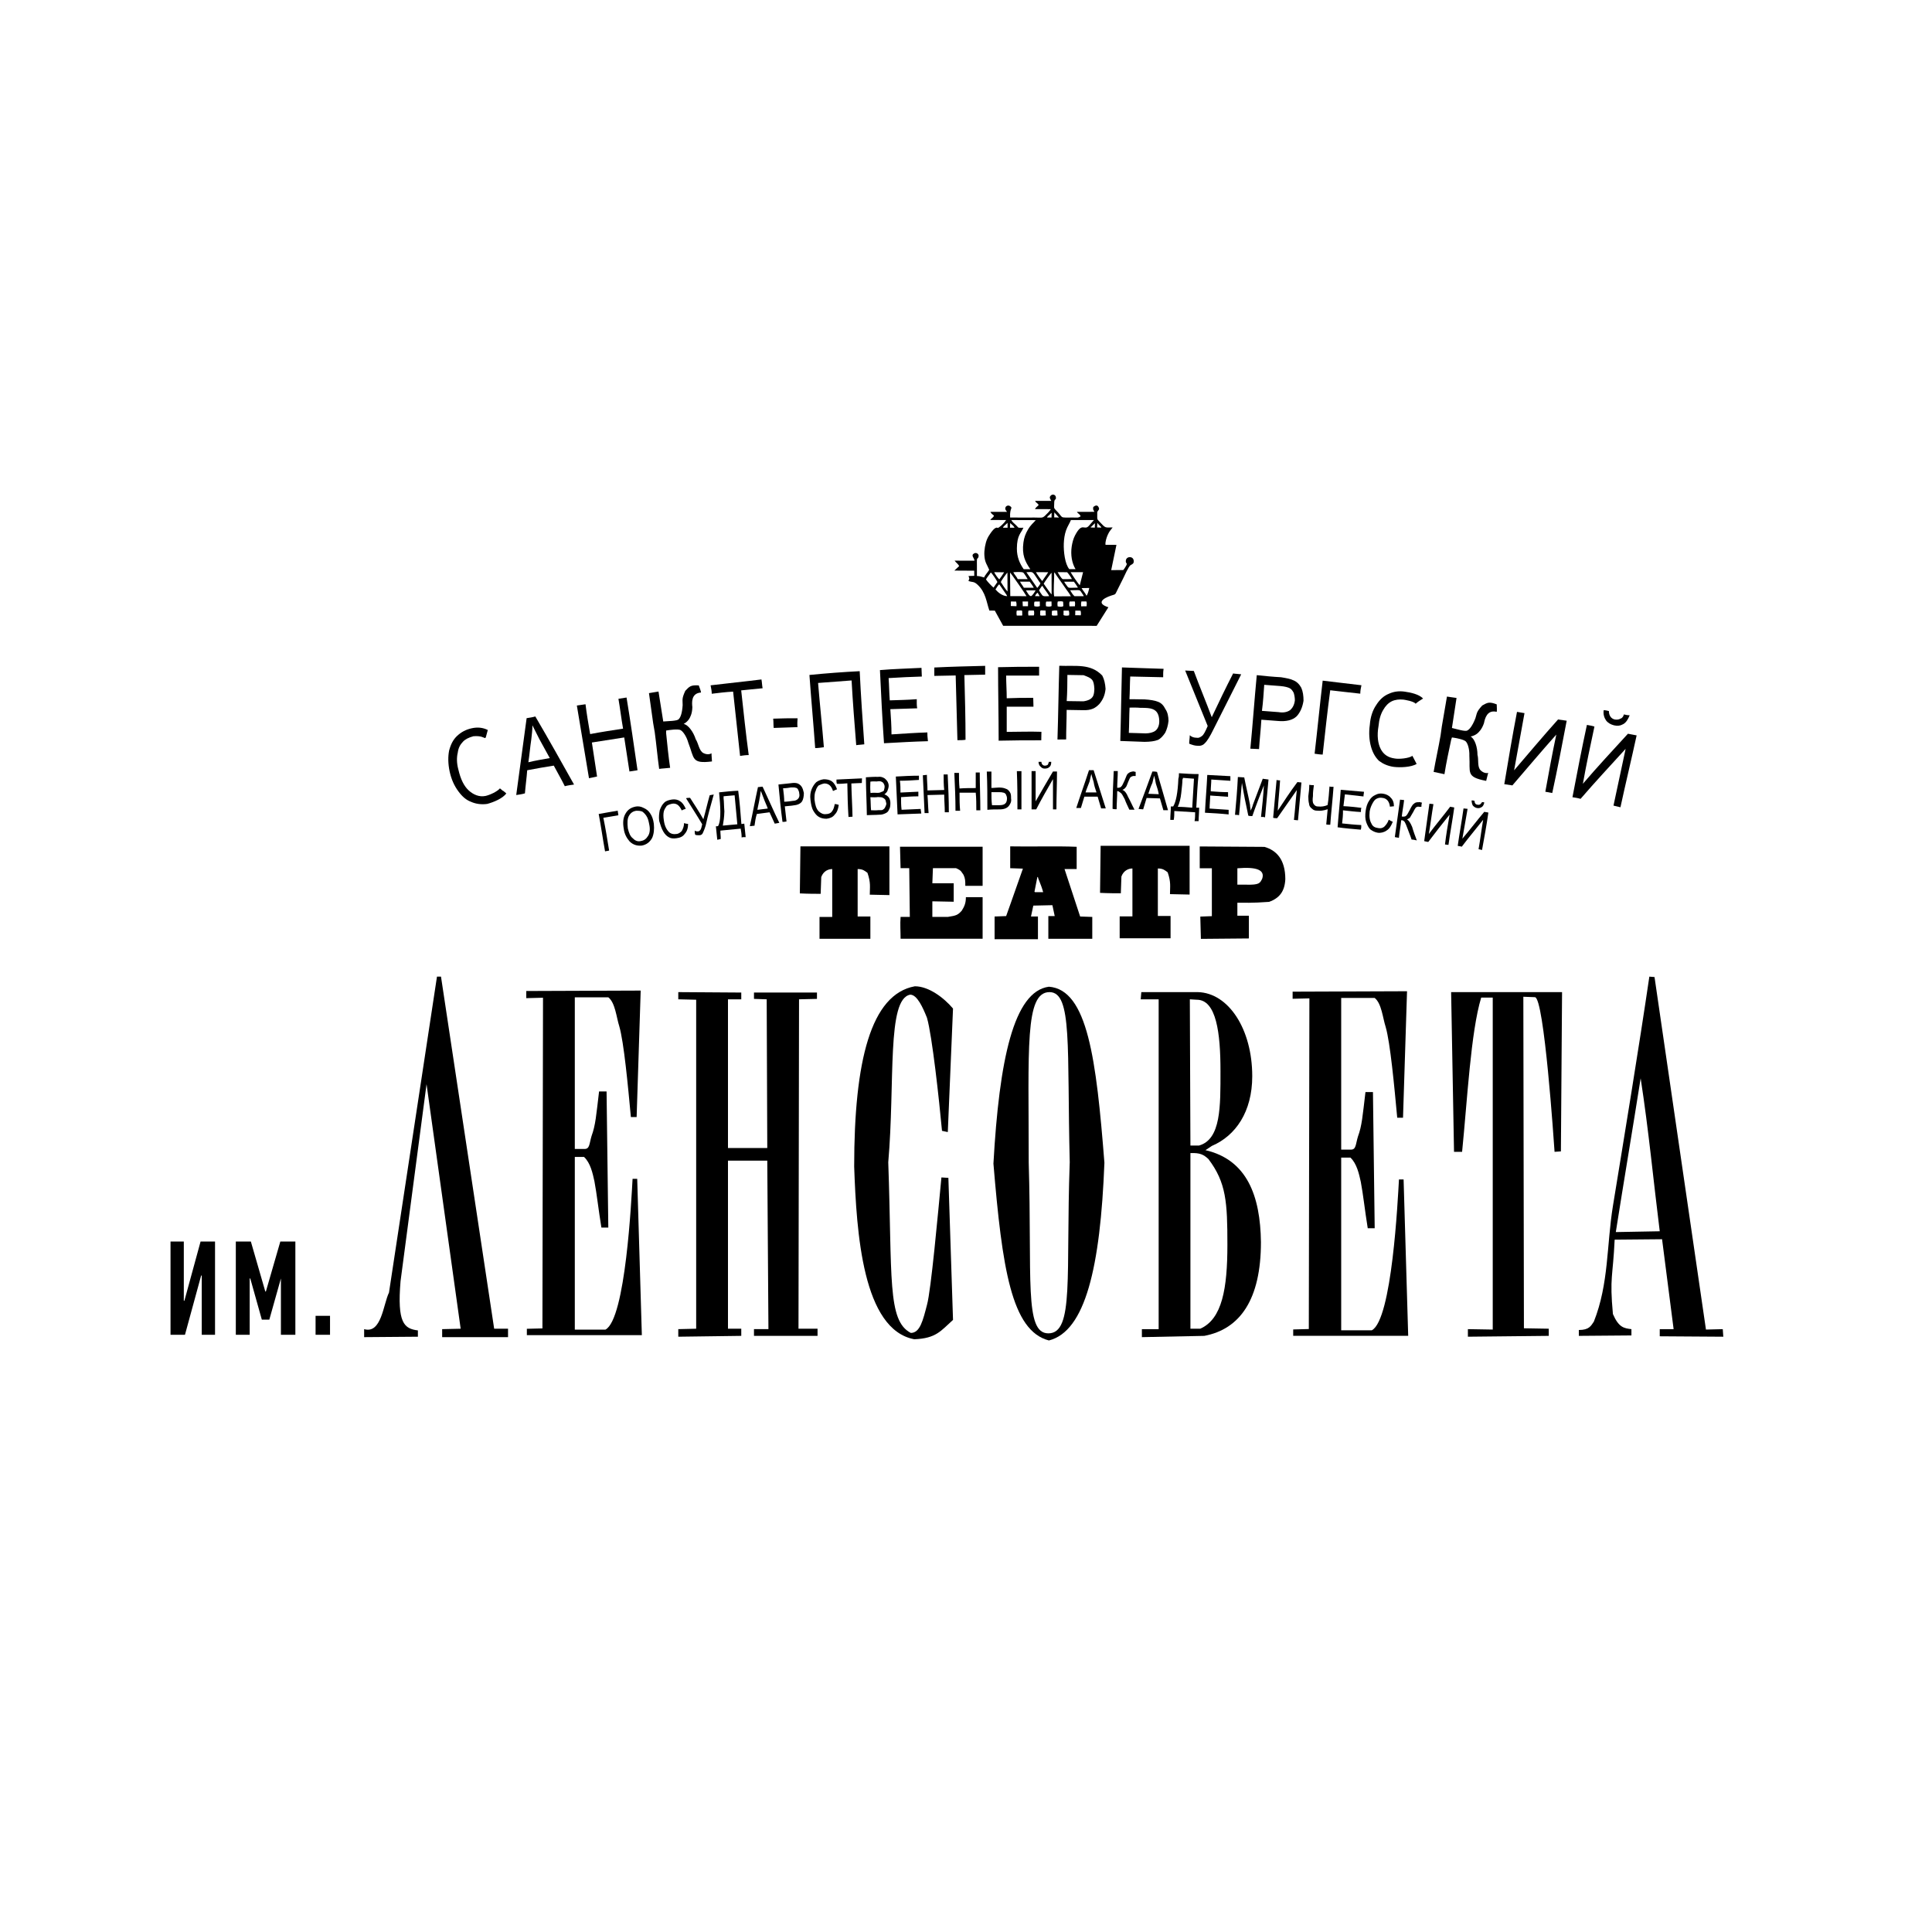 <?xml version="1.0" encoding="UTF-8"?>
<!DOCTYPE svg PUBLIC "-//W3C//DTD SVG 1.1//EN" "http://www.w3.org/Graphics/SVG/1.1/DTD/svg11.dtd">
<!-- Creator: CorelDRAW (Оценочная версия) -->
<svg xmlns="http://www.w3.org/2000/svg" xml:space="preserve" width="500px" height="500px" version="1.1" style="shape-rendering:geometricPrecision; text-rendering:geometricPrecision; image-rendering:optimizeQuality; fill-rule:evenodd; clip-rule:evenodd"
viewBox="0 0 500 500"
 xmlns:xlink="http://www.w3.org/1999/xlink"
 xmlns:xodm="http://www.corel.com/coreldraw/odm/2003">
 <defs>
  <style type="text/css">
   <![CDATA[
    .fil0 {fill:black}
   ]]>
  </style>
 </defs>
 <g id="Слой_x0020_1">
  <g id="_105553211309312">
   <g id="_105553242727552">
    <path class="fil0" d="M445.99 345.94l-0.14 -1.96 -4.35 0.11 -13.31 -91.23 -1.34 -0.11c-2.7,18.37 -6.44,41.1 -9.43,59.37 -1.64,10.12 -1.04,20.12 -4.93,29.91 -0.75,1.09 -1.2,2.17 -3.89,2.17l0 1.52 13.61 -0.11 0 -1.63c-1.94,-0.22 -3.29,-0.44 -4.79,-3.91 -0.89,-9.68 0,-9.47 0.45,-19.25l12.27 -0.11 2.99 23.27 -3.59 0 0 1.85 16.45 0.11 0 0zm-16.45 -27.29l-11.37 0.21c2.09,-13.26 4.34,-26.53 6.43,-39.8 2.1,13.6 3.29,26.43 4.94,39.59z"/>
    <path class="fil0" d="M403.96 297.98l0.3 -41.22 -28.71 0 0.75 41.33 2.09 0c1.35,-13.37 2.24,-30.99 4.94,-39.91 1.49,0 1.64,0 2.99,0l0 85.91 -6.43 -0.11 0 1.96 20.93 -0.22 0 -1.85 -6.43 -0.11 -0.15 -85.8 2.99 0.11c2.4,0 4.94,37.85 5.09,40.02l1.64 -0.11 0 0z"/>
    <path class="fil0" d="M364.44 345.7l-1.19 -40.46 -1.2 0c-0.3,5.22 -1.79,36.32 -7.03,39.04l-7.92 0 0 -44.69 2.39 0c1.64,1.52 2.24,4.24 2.69,6.31 0.6,3.15 1.05,7.4 1.79,11.96l1.8 0 -0.45 -35.23 -1.94 0c-0.75,6.19 -0.9,8.69 -1.95,11.52 -0.6,1.96 -0.45,3.37 -1.79,3.37l-2.54 0 0 -39.25 8.67 0c1.79,1.41 2.09,5.21 2.84,7.5 1.2,4.14 2.24,15.44 2.99,23.49l1.5 0 1.04 -32.73 -29.61 0.11 0 1.84 4.34 -0.1 -0.15 85.57 -4.04 0.11 0 1.64 29.76 0 0 0z"/>
    <path class="fil0" d="M326.33 321.47c-0.15,-11.96 -3.59,-21.32 -14.36,-23.81l1.64 -1.09c6.14,-2.61 10.47,-8.81 10.47,-18.05 0,-12.18 -6.13,-21.54 -14.05,-21.76l-14.66 0 -0.15 1.86 4.64 0 0 85.36 -4.34 0 0 2.07 16.15 -0.33c9.27,-1.74 14.66,-9.46 14.66,-24.25l0 0zm-16.6 -62.74c5.08,0 6.13,8.69 6.13,18.37 0,9.25 0.15,17.73 -5.54,19.36l-2.24 0 -0.15 -37.84 1.8 0.11 0 0zm7.92 63.4c0,11.31 -1.34,19.24 -7.03,21.74l-2.54 0c0,-15.11 0,-30.33 0,-45.45 2.54,-0.11 3.44,0.43 4.64,1.52 4.63,6.09 4.93,11.2 4.93,22.19z"/>
    <path class="fil0" d="M285.82 300.92c-2.1,-26.75 -4.34,-44.8 -14.36,-45.56 -9.12,1.2 -12.86,18.91 -14.36,45.78 2.25,26.96 4.64,43.27 14.36,45.77 9.42,-2.39 13.31,-18.91 14.36,-45.99zm-8.98 0c-1.04,29.14 1.2,44.15 -5.53,44.15 -6.28,0 -4.19,-14.36 -5.08,-44.15 0,-29.47 -1.05,-44.16 5.38,-44.16 5.98,0 4.49,14.36 5.24,44.16l-0.01 0z"/>
    <path class="fil0" d="M246.64 341.59l-1.2 -36.76 -1.8 -0.11c-0.89,9.35 -2.69,29.25 -3.73,32.95 -1.05,4.03 -1.8,7.29 -4.19,7.29 -6.13,-3.15 -4.79,-14.36 -5.84,-44.15 1.8,-20.77 -0.44,-42.3 5.69,-43.39 1.79,0 3.29,3.37 4.33,5.98 1.35,4.68 3.14,21.21 3.89,29.26l1.5 0.32 1.35 -31.97c-2.4,-2.83 -6.29,-5.76 -9.88,-5.76 -11.36,2.06 -15.7,19.24 -15.7,46.65 0.6,17.29 2.24,42.19 15.55,44.7 5.69,-0.22 6.88,-2.19 10.03,-5.01l0 0z"/>
    <polygon class="fil0" points="198.87,343.98 195.13,343.98 195.13,345.72 211.58,345.72 211.58,343.87 206.65,343.87 206.79,258.62 211.43,258.51 211.43,256.87 195.13,256.87 195.13,258.51 198.42,258.62 198.57,297.11 188.4,297.11 188.4,258.62 191.84,258.62 191.84,256.87 175.54,256.76 175.54,258.62 180.17,258.73 180.17,343.87 175.54,343.98 175.54,345.94 191.84,345.72 191.84,343.87 188.4,343.87 188.4,300.37 198.57,300.37 "/>
    <path class="fil0" d="M166.11 345.53l-1.2 -40.45 -1.2 0c-0.3,5.21 -1.79,36.32 -7.03,39.03l-7.92 0 0 -44.69 2.39 0c1.65,1.52 2.24,4.24 2.69,6.31 0.6,3.15 1.05,7.4 1.8,11.96l1.79 0 -0.45 -35.23 -1.94 0c-0.75,6.2 -0.9,8.69 -1.94,11.52 -0.6,1.96 -0.45,3.37 -1.8,3.37l-2.54 0 0 -39.25 8.67 0c1.8,1.41 2.1,5.22 2.84,7.5 1.2,4.14 2.25,15.44 3,23.49l1.49 0 1.05 -32.73 -29.61 0.11 0 1.85 4.33 -0.11 -0.15 85.58 -4.03 0.1 0 1.64 29.76 0 0 0z"/>
    <path class="fil0" d="M131.48 346.05l0 -2.18 -3.59 0 -13.76 -91.12 -1.04 0 -12.42 81.77c-1.49,3.04 -1.94,10.77 -6.43,9.46l0 2.07 13.91 -0.11 0 -1.63c-3.59,-0.44 -5.39,-1.96 -4.49,-12.73l6.73 -51 8.83 63.29 -4.79 0.11 0 2.07 17.05 0 0 0z"/>
   </g>
   <path class="fil0" d="M52.21 345.44l0 -15.34 -0.15 0 -4.19 15.34 -3.74 0 0 -24.14 3.44 0 0 15.34 0.15 0 4.19 -15.34 3.74 0 0 24.14 -3.44 0zm8.82 0l0 -24.14 3.89 0 3.74 12.94 0.15 0 3.74 -12.94 3.89 0 0 24.14 -3.74 0 0 -14.58 -3 10.66 -1.94 0 -2.99 -10.66 -0.15 0 0 14.58 -3.59 0zm20.64 0l0 -4.9 3.74 0 0 4.9 -3.74 0z"/>
   <g id="_105553242689152">
    <path class="fil0" d="M310.49 219.06l16.75 0.11c3,0.86 5.4,3.15 5.4,8.37 -0.16,3.15 -1.51,4.89 -4.2,5.86 -4.34,0.33 -6.73,0.22 -8.21,0.22l0 3.37 2.98 0 0 5.88 -12.42 0.11 -0.15 -5.77 2.99 -0.11 0 -12.39 -3.14 0 0 -5.65zm9.74 5.65l0 4.24 2.09 0c3.74,0.11 3.74,-0.43 4.33,-1.52 0.74,-2.18 -1.19,-3.16 -6.42,-2.72z"/>
    <path class="fil0" d="M307.87 218.89l0 12.62 -5.08 -0.11c0,-1.96 0.3,-3.05 -0.6,-5.65 -0.75,-0.55 -1.2,-0.99 -2.54,-0.99l0 12.29 3.29 0 0 5.77 -13.17 0 0 -5.66 3.3 0 0 -12.4c-0.9,0 -2.25,0.44 -2.85,2.07l-0.15 4.35c-1.19,0 -3.29,0 -5.38,-0.11l0.15 -12.18 23.03 0 0 0z"/>
    <path class="fil0" d="M261.44 219.04c5.38,0.11 12.11,-0.11 17.2,0.11l0 5.76 -3.14 0 4.04 12.28 3.14 0.11 0 5.66 -11.37 0 0 -5.88 1.65 0 -0.6 -2.82 -4.94 0.11 -0.6 2.82 1.8 0 0 5.88 -11.22 0 0 -5.88 2.99 -0.11 1.2 -3.37 3.14 -8.91 -3.29 -0.11 0 -5.65zm6.28 11.74l0.15 0.11 2.1 0c-0.6,-2.18 -1.35,-3.48 -1.35,-3.92l-0.15 0 -0.75 3.81z"/>
    <path class="fil0" d="M232.92 219.13l21.38 0 0 10.12 -4.48 0c0,-1.2 0,-1.86 -0.45,-2.83 -0.6,-0.76 -0.45,-1.09 -1.95,-1.74l-5.98 0 -0.15 3.91 5.53 0 0 4.78 -5.53 -0.11 0 4.03 4.04 0c2.09,-0.33 2.54,-0.44 3.59,-1.63 0.75,-1.2 1.05,-2.07 1.05,-3.48l4.33 0 0 10.77 -21.23 0c0,-2.07 -0.15,-3.7 0,-5.66l2.39 0 -0.15 -12.61 -2.24 0 -0.15 -5.55z"/>
    <path class="fil0" d="M230.18 219.04l0 12.61 -5.08 -0.11c0,-1.95 0.3,-3.04 -0.6,-5.65 -0.75,-0.55 -1.2,-0.98 -2.54,-0.98l0 12.28 3.29 0 0 5.77 -13.16 0 0 -5.66 3.29 0 0 -12.39c-0.9,0 -2.24,0.43 -2.84,2.06l-0.15 4.35c-1.2,0 -3.29,0 -5.39,-0.11l0.15 -12.17 23.03 0 0 0z"/>
   </g>
   <g id="_105553242767168">
    <path class="fil0" d="M383.4 208.9c-0.3,0.21 -0.75,0.32 -1.2,0.21 -0.45,-0.1 -0.75,-0.32 -1.05,-0.65 -0.15,-0.33 -0.3,-0.76 -0.3,-1.31 0.3,0 0.45,0 0.75,0.11 0,0.55 0.3,0.98 0.75,0.98 0.3,0.11 0.6,0 0.75,-0.11 0.15,-0.1 0.3,-0.32 0.45,-0.54 0.14,0 0.44,0 0.59,0.11 -0.15,0.54 -0.3,0.98 -0.74,1.2zm0.74 1.19c0.3,0.11 0.75,0.11 1.05,0.21 -0.45,3.16 -1.05,6.42 -1.64,9.68 -0.3,-0.11 -0.6,-0.11 -0.9,-0.21 0.45,-2.5 0.75,-5.11 1.19,-7.61 -1.79,2.28 -3.73,4.56 -5.53,6.96 -0.3,-0.11 -0.75,-0.11 -1.05,-0.22 0.45,-3.26 1.05,-6.41 1.5,-9.68 0.3,0 0.75,0.11 1.05,0.11 -0.45,2.61 -0.9,5.22 -1.35,7.72 1.94,-2.28 3.74,-4.67 5.68,-6.96z"/>
    <path class="fil0" d="M376.36 208.99c-0.45,3.26 -1.05,6.41 -1.5,9.67 -0.3,0 -0.6,-0.11 -0.9,-0.11 0.3,-2.6 0.75,-5.11 1.2,-7.72 -1.94,2.4 -3.74,4.68 -5.53,7.07 -0.45,-0.11 -0.75,-0.11 -1.05,-0.22 0.45,-3.26 0.9,-6.41 1.35,-9.68 0.3,0 0.74,0.11 1.04,0.11 -0.45,2.61 -0.74,5.12 -1.19,7.73 1.79,-2.4 3.74,-4.68 5.53,-7.07 0.3,0.11 0.75,0.11 1.05,0.22z"/>
    <path class="fil0" d="M367.86 208.8c-0.15,0 -0.15,0 -0.3,0 0,0 -0.15,0 -0.3,0 -0.3,-0.11 -0.45,0 -0.74,0.11 -0.15,0.11 -0.45,0.55 -0.75,1.19 -0.45,0.77 -0.75,1.31 -0.9,1.53 -0.15,0.11 -0.45,0.33 -0.75,0.44 0.45,0.21 0.9,0.87 1.35,1.95 0.3,1.09 0.75,2.29 1.2,3.48 -0.45,-0.11 -0.9,-0.22 -1.35,-0.22 -0.3,-0.97 -0.75,-1.95 -1.05,-2.83 -0.3,-0.87 -0.6,-1.51 -0.74,-1.73 -0.3,-0.33 -0.45,-0.44 -0.75,-0.44 0,0 -0.15,0 -0.15,0 -0.15,1.52 -0.45,3.05 -0.6,4.56 -0.3,-0.1 -0.75,-0.1 -1.05,-0.21 0.45,-3.27 0.9,-6.42 1.35,-9.68 0.3,0 0.75,0.11 1.05,0.11 -0.15,1.42 -0.45,2.82 -0.6,4.24 0.45,0.11 0.89,0 1.04,-0.11 0.3,-0.22 0.6,-0.76 1.05,-1.62 0.3,-0.66 0.6,-1.09 0.75,-1.31 0.3,-0.22 0.45,-0.44 0.75,-0.55 0.3,-0.11 0.74,-0.11 1.19,-0.11 0.15,0.11 0.3,0.11 0.45,0.11 -0.15,0.44 -0.15,0.77 -0.15,1.09z"/>
    <path class="fil0" d="M359.71 208.77c-0.15,-1.42 -0.9,-2.18 -1.95,-2.28 -0.6,-0.11 -1.04,0 -1.49,0.21 -0.45,0.21 -0.75,0.65 -1.05,1.19 -0.3,0.55 -0.6,1.2 -0.75,2.08 -0.15,1.4 0,2.39 0.45,3.15 0.3,0.75 0.9,1.08 1.8,1.19 0.59,0.11 1.04,0 1.49,-0.33 0.45,-0.43 0.9,-0.97 1.2,-1.84 0.3,0.22 0.6,0.33 1.04,0.54 -0.44,1.08 -0.89,1.85 -1.64,2.28 -0.6,0.44 -1.5,0.66 -2.24,0.55 -0.75,-0.11 -1.35,-0.44 -1.95,-0.87 -0.45,-0.44 -0.75,-1.09 -1.04,-1.85 -0.3,-0.87 -0.3,-1.85 -0.15,-2.93 0.15,-1.09 0.44,-1.97 0.89,-2.62 0.45,-0.75 0.9,-1.19 1.65,-1.52 0.6,-0.32 1.2,-0.43 1.94,-0.32 0.75,0.11 1.5,0.43 1.95,0.98 0.59,0.53 0.89,1.3 0.89,2.28 -0.3,0 -0.74,0.11 -1.04,0.11l0 0z"/>
    <path class="fil0" d="M352.87 206.12c-1.66,-0.18 -3.3,-0.36 -4.81,-0.54 -0.12,1.08 -0.25,2.07 -0.38,3.05 1.51,0.07 3.15,0.25 4.65,0.44 -0.14,0.33 -0.13,0.75 -0.12,1.08 -1.5,-0.07 -3,-0.26 -4.65,-0.44 0.03,1.2 -0.1,2.3 -0.22,3.39 1.65,0.17 3.3,0.35 4.95,0.42 0.01,0.44 0.02,0.76 -0.12,1.2 -1.96,-0.17 -4.05,-0.34 -6,-0.62 0.23,-3.16 0.6,-6.43 0.81,-9.7 2.11,0.17 4.05,0.34 6.01,0.51 0.01,0.44 -0.14,0.77 -0.12,1.21l0 0z"/>
    <path class="fil0" d="M344.27 213.44c-0.3,0 -0.74,0.01 -1.04,-0.08 0.12,-1.31 0.24,-2.63 0.37,-3.93 -1.04,0.35 -1.94,0.47 -2.69,0.37 -0.6,0.02 -1.05,-0.18 -1.35,-0.5 -0.46,-0.32 -0.77,-0.75 -0.78,-1.3 -0.16,-0.54 -0.18,-1.19 -0.19,-1.95 0.13,-0.98 0.26,-1.97 0.24,-2.94 0.45,0.09 0.75,0.09 1.2,0.09 -0.13,0.97 -0.26,1.85 -0.24,2.83 -0.13,0.97 -0.12,1.63 0.19,2.06 0.3,0.43 0.6,0.64 1.2,0.63 0.76,0.09 1.65,-0.04 2.4,-0.38 0.26,-1.53 0.37,-3.16 0.49,-4.8 0.3,0.1 0.75,0.1 1.05,0.09 -0.23,3.27 -0.62,6.54 -0.85,9.81z"/>
    <path class="fil0" d="M336.81 202.51c-0.29,3.26 -0.59,6.52 -0.89,9.78 -0.45,0 -0.75,-0.1 -1.05,-0.1 0.3,-2.61 0.45,-5.23 0.75,-7.73 -1.65,2.39 -3.44,4.9 -5.09,7.29 -0.3,0 -0.74,0 -1.04,-0.11 0.3,-3.26 0.6,-6.52 0.89,-9.79 0.3,0.11 0.6,0.11 0.9,0.11 -0.15,2.61 -0.45,5.22 -0.6,7.84 1.65,-2.51 3.29,-5.01 5.09,-7.4 0.3,0 0.75,0.11 1.04,0.11l0 0z"/>
    <path class="fil0" d="M327.39 211.53c-0.3,-0.11 -0.59,-0.11 -1.04,-0.11 0.3,-2.71 0.6,-5.43 0.74,-8.16 -1.04,2.62 -2.09,5.34 -2.99,7.94 -0.45,0 -0.75,0 -1.04,-0.11 -0.6,-2.82 -1.2,-5.65 -1.65,-8.47 -0.3,2.82 -0.45,5.54 -0.75,8.37 -0.3,-0.11 -0.6,-0.11 -1.04,-0.11 0.3,-3.27 0.59,-6.53 0.74,-9.79 0.6,0 1.2,0.11 1.65,0.11 0.45,2.39 1.05,4.68 1.49,7.07 0,0.54 0.15,0.98 0.15,1.53 0.15,-0.33 0.45,-0.88 0.6,-1.53 0.9,-2.28 1.65,-4.46 2.55,-6.74 0.44,0.11 1.04,0.11 1.49,0.21 -0.3,3.27 -0.6,6.53 -0.9,9.79l0 0z"/>
    <path class="fil0" d="M318.42 202.07c-1.64,-0.11 -3.29,-0.22 -4.94,-0.33 0,0.99 -0.14,1.96 -0.14,3.05 1.49,0.11 2.99,0.22 4.48,0.22 0,0.43 0,0.87 0,1.2 -1.64,-0.11 -3.14,-0.22 -4.63,-0.33 0,1.19 -0.15,2.28 -0.15,3.37 1.64,0.11 3.29,0.22 4.93,0.33 0,0.42 0,0.75 0,1.19 -2.09,-0.22 -4.04,-0.33 -6.13,-0.44 0.15,-3.26 0.45,-6.52 0.6,-9.78 2.09,0.1 4.04,0.21 5.98,0.32 0,0.44 0,0.87 0,1.2z"/>
    <path class="fil0" d="M310.34 209.03c0,1.19 -0.14,2.39 -0.14,3.48 -0.3,0 -0.75,0 -1.05,0 0.15,-0.76 0.15,-1.52 0.15,-2.29 -1.8,-0.11 -3.59,-0.22 -5.39,-0.33 0,0.77 0,1.53 -0.15,2.3 -0.29,0 -0.59,0 -0.89,0 0,-1.2 0.15,-2.39 0.15,-3.48 0.15,0 0.45,0 0.6,0 0.74,-1.2 1.19,-3.59 1.34,-7.18 0.15,-0.44 0.15,-0.98 0.15,-1.42 1.65,0.11 3.29,0.22 5.09,0.22 -0.3,2.93 -0.45,5.88 -0.6,8.7 0.3,0 0.45,0 0.74,0zm-4.18 -7.72c0,0.22 -0.15,0.33 -0.15,0.54 0,0.77 -0.15,1.96 -0.3,3.38 -0.15,1.4 -0.45,2.6 -0.9,3.58 1.2,0 2.54,0.11 3.74,0.22 0.15,-2.51 0.3,-5 0.45,-7.5 -1.05,-0.11 -1.95,-0.11 -2.84,-0.22z"/>
    <path class="fil0" d="M301.08 209.68c-0.3,-0.99 -0.6,-2.08 -0.89,-3.05 -1.05,0 -2.25,-0.11 -3.45,-0.11 -0.29,0.97 -0.59,1.96 -0.89,2.94 -0.45,0 -0.9,-0.11 -1.2,-0.11 1.2,-3.15 2.39,-6.42 3.59,-9.69 0.3,0 0.75,0 1.2,0.11 0.89,3.27 1.94,6.64 2.84,9.91 -0.45,0 -0.75,0 -1.2,0l0 0zm-1.94 -6.86c-0.15,-0.87 -0.3,-1.52 -0.45,-2.07 -0.15,0.66 -0.3,1.2 -0.45,1.86 -0.45,0.97 -0.75,1.84 -1.05,2.82 0.9,0 1.8,0.11 2.7,0.11 -0.15,-0.87 -0.45,-1.85 -0.75,-2.72z"/>
    <path class="fil0" d="M293.91 200.83c-0.15,0 -0.15,0 -0.3,0 0,0 -0.15,0 -0.3,0 -0.14,0 -0.44,0.11 -0.59,0.22 -0.3,0.11 -0.45,0.66 -0.75,1.31 -0.3,0.75 -0.45,1.3 -0.75,1.52 -0.15,0.22 -0.45,0.43 -0.75,0.54 0.6,0.22 1.05,0.77 1.5,1.86 0.6,1.08 1.05,2.17 1.64,3.26 -0.44,0 -0.89,0 -1.34,0 -0.45,-0.98 -0.9,-1.86 -1.2,-2.73 -0.45,-0.86 -0.74,-1.41 -1.04,-1.62 -0.3,-0.22 -0.6,-0.44 -0.75,-0.44 0,0 -0.15,0 -0.15,0 0,1.64 -0.15,3.15 -0.15,4.68 -0.3,0 -0.75,0 -1.05,-0.11 0,-3.26 0.15,-6.52 0.3,-9.78 0.3,0 0.75,0 1.05,0 0,1.51 -0.15,2.93 -0.15,4.34 0.6,0 0.9,-0.11 1.05,-0.33 0.29,-0.22 0.44,-0.75 0.89,-1.63 0.3,-0.65 0.45,-1.2 0.6,-1.41 0.15,-0.33 0.45,-0.44 0.75,-0.66 0.3,-0.1 0.6,-0.21 1.04,-0.21 0.15,0.11 0.3,0.11 0.45,0.11 0,0.32 0,0.76 0,1.08l0 0z"/>
    <path class="fil0" d="M284.97 209.21c-0.3,-0.98 -0.6,-2.07 -0.9,-3.04 -1.19,0 -2.24,0 -3.44,0 -0.3,0.97 -0.59,1.95 -0.89,2.93 -0.45,0 -0.75,0 -1.2,0 1.05,-3.26 2.24,-6.52 3.29,-9.78 0.45,0 0.9,0 1.2,0 1.04,3.26 2.09,6.63 3.14,9.89 -0.45,0 -0.75,0 -1.2,0zm-1.94 -6.85c-0.3,-0.87 -0.45,-1.53 -0.6,-2.07 -0.15,0.65 -0.3,1.31 -0.45,1.96 -0.3,0.86 -0.75,1.85 -1.05,2.83 0.9,0 1.95,0 2.84,0 -0.3,-0.87 -0.6,-1.75 -0.74,-2.72z"/>
    <path class="fil0" d="M273.4 209.46c-0.29,0 -0.59,0 -0.89,0 0,-2.62 0,-5.23 0,-7.83 -1.5,2.6 -2.99,5.21 -4.34,7.83 -0.45,0 -0.75,0 -1.2,0 0,-3.26 0,-6.63 0,-9.9 0.45,0 0.75,0 1.05,0 0,2.61 0,5.22 0,7.83 1.5,-2.61 2.99,-5.22 4.49,-7.73 0.3,0 0.6,0 1.04,0 0,3.27 -0.15,6.54 -0.15,9.8zm-2.99 -10.55c-0.44,0 -0.74,-0.11 -1.04,-0.44 -0.3,-0.22 -0.6,-0.65 -0.6,-1.31 0.3,0 0.45,0 0.75,0 0,0.66 0.45,0.99 0.89,0.99 0.3,0 0.6,-0.11 0.75,-0.22 0.15,-0.22 0.15,-0.44 0.3,-0.77 0.15,0 0.45,0 0.6,0 0,0.66 -0.15,1.09 -0.45,1.31 -0.3,0.33 -0.75,0.44 -1.2,0.44l0 0z"/>
    <path class="fil0" d="M263.31 209.47c0,-3.26 0,-6.53 -0.15,-9.9 0.44,0 0.74,0 1.19,0 0,3.37 0,6.64 0,9.9 -0.3,0 -0.75,0 -1.04,0zm-4.64 0c-1.05,0 -2.09,0 -3.14,0.11 0,-3.37 0,-6.64 -0.15,-9.9 0.45,0 0.75,0 1.2,0 0,1.41 0,2.83 0,4.24 0.74,0 1.34,-0.11 1.94,-0.11 0.75,0 1.35,0.11 1.79,0.32 0.45,0.11 0.75,0.44 1.05,0.88 0.3,0.43 0.3,0.98 0.3,1.62 0.15,0.77 -0.15,1.42 -0.6,1.97 -0.45,0.54 -1.19,0.87 -2.39,0.87zm1.64 -3.92c-0.15,-0.22 -0.44,-0.43 -0.74,-0.43 -0.3,-0.11 -0.75,-0.11 -1.5,-0.11 -0.45,0 -0.9,0 -1.49,0 0,1.09 0,2.28 0.15,3.37 0.59,0 1.19,0 1.94,0 0.6,0 1.2,-0.11 1.49,-0.44 0.3,-0.22 0.45,-0.76 0.45,-1.31 0,-0.42 -0.15,-0.75 -0.3,-1.08z"/>
    <path class="fil0" d="M252.67 209.71c0,-1.52 0,-3.05 -0.15,-4.56 -1.35,0 -2.84,0 -4.19,0 0,1.62 0,3.15 0.15,4.67 -0.45,0 -0.75,0 -1.2,0 0,-3.26 -0.15,-6.53 -0.3,-9.79 0.45,0 0.75,0 1.2,0 0,1.31 0,2.62 0.15,4.03 1.35,-0.11 2.84,-0.11 4.19,-0.11 0,-1.41 0,-2.72 0,-4.03 0.3,0 0.6,0 1.04,0 0,3.26 0.15,6.53 0.15,9.79 -0.3,0 -0.74,0 -1.04,0z"/>
    <path class="fil0" d="M244.51 210.21c0,-1.52 -0.15,-3.05 -0.15,-4.56 -1.34,0 -2.84,0.11 -4.33,0.11 0.14,1.51 0.14,3.04 0.29,4.67 -0.44,0 -0.74,0 -1.04,0 -0.15,-3.27 -0.3,-6.53 -0.45,-9.79 0.3,0 0.75,-0.11 1.05,-0.11 0,1.42 0.15,2.72 0.15,4.03 1.49,0 2.84,-0.11 4.33,-0.11 -0.15,-1.3 -0.15,-2.72 -0.15,-4.03 0.3,0 0.75,0 1.05,0 0.15,3.26 0.3,6.53 0.3,9.79 -0.3,0 -0.75,0 -1.05,0z"/>
    <path class="fil0" d="M238.27 209.35c0,0.43 0.15,0.75 0.15,1.19 -2.09,0.11 -4.04,0.11 -6.13,0.22 -0.15,-3.27 -0.3,-6.53 -0.45,-9.79 1.94,-0.11 3.89,-0.22 5.98,-0.22 0,0.33 0,0.77 0,1.09 -1.64,0.11 -3.29,0.22 -4.93,0.22 0.15,0.98 0.15,2.06 0.15,3.05 1.49,-0.11 3.14,-0.11 4.63,-0.22 0,0.32 0,0.76 0,1.2 -1.49,0 -2.99,0.11 -4.48,0.21 0,1.09 0,2.18 0.14,3.27 1.65,-0.11 3.3,-0.11 4.94,-0.22z"/>
    <path class="fil0" d="M230.07 209.54c-0.15,0.43 -0.46,0.74 -0.92,0.94 -0.46,0.2 -0.92,0.4 -1.67,0.37 -1.04,0.08 -2.09,0.04 -3.14,0.11 -0.04,-3.26 -0.22,-6.53 -0.25,-9.8 1.05,-0.07 2.1,-0.14 3.14,-0.11 0.6,-0.09 1.05,0.04 1.49,0.27 0.3,0.12 0.59,0.46 0.88,0.8 0.28,0.45 0.41,0.88 0.39,1.31 -0.02,0.44 -0.18,0.87 -0.34,1.3 -0.16,0.32 -0.47,0.64 -0.78,0.85 0.45,0.12 0.88,0.46 1.16,0.8 0.29,0.44 0.42,0.99 0.4,1.53 -0.02,0.66 -0.04,1.09 -0.36,1.63l0 0zm-1.4 -6.8c-0.14,-0.22 -0.29,-0.34 -0.58,-0.46 -0.3,-0.12 -0.6,-0.13 -1.2,-0.04 -0.59,-0.02 -1.19,-0.04 -1.64,0.05 -0.04,0.97 -0.07,1.95 0.04,2.94 0.61,-0.09 1.2,-0.07 1.79,-0.04 0.45,0.01 0.76,-0.09 0.91,-0.19 0.31,-0.1 0.61,-0.2 0.77,-0.41 0,-0.22 0.17,-0.54 0.18,-0.98 0.01,-0.32 -0.13,-0.65 -0.27,-0.87l0 0zm0.45 4.25c-0.14,-0.22 -0.43,-0.45 -0.73,-0.56 -0.15,-0.11 -0.59,-0.13 -1.19,-0.15 -0.6,0.09 -1.2,0.07 -1.95,0.04 0.11,1.19 0.07,2.28 0.18,3.37 0.6,0.02 1.34,0.06 1.95,-0.03 0.45,0.02 0.9,0.03 1.05,-0.07 0.31,-0.21 0.46,-0.31 0.62,-0.63 0.16,-0.33 0.32,-0.65 0.34,-0.97 -0.14,-0.45 -0.13,-0.77 -0.27,-1z"/>
    <path class="fil0" d="M220.33 202.76c0.05,2.83 0.25,5.77 0.3,8.6 -0.3,-0.01 -0.74,0.08 -1.04,0.07 -0.2,-2.94 -0.25,-5.77 -0.3,-8.71 -0.9,0.08 -1.81,0.16 -2.7,0.13 -0.13,-0.34 -0.13,-0.77 -0.11,-1.1 2.25,-0.14 4.34,-0.17 6.6,-0.31 -0.02,0.43 -0.03,0.76 -0.04,1.2 -0.91,0.07 -1.81,0.04 -2.71,0.12l0 0z"/>
    <path class="fil0" d="M213.33 202.76c-0.59,0.11 -1.04,0.31 -1.49,0.53 -0.3,0.33 -0.6,0.77 -0.75,1.42 -0.3,0.55 -0.3,1.31 -0.3,2.17 0.15,1.42 0.45,2.4 1.05,3.05 0.6,0.54 1.19,0.87 1.94,0.76 0.6,0 1.2,-0.22 1.5,-0.66 0.45,-0.53 0.6,-1.19 0.75,-1.95 0.3,0 0.74,0.11 1.04,0.22 -0.15,1.09 -0.45,1.95 -1.04,2.5 -0.45,0.65 -1.2,0.98 -2.1,1.09 -0.75,0 -1.34,-0.11 -1.94,-0.44 -0.6,-0.32 -1.05,-0.87 -1.5,-1.63 -0.45,-0.76 -0.6,-1.74 -0.74,-2.83 -0.15,-1.08 0,-1.95 0.29,-2.72 0.3,-0.76 0.75,-1.4 1.2,-1.84 0.6,-0.44 1.2,-0.65 1.94,-0.76 0.75,0 1.5,0.11 2.1,0.54 0.6,0.44 1.05,1.19 1.34,2.06 -0.29,0.11 -0.59,0.22 -1.04,0.44 -0.45,-1.42 -1.2,-1.95 -2.25,-1.95z"/>
    <path class="fil0" d="M207.59 207.37c-0.45,0.66 -1.2,0.98 -2.39,1.09 -0.6,0.11 -1.35,0.11 -2.09,0.22 0.15,1.3 0.29,2.61 0.44,3.92 -0.44,0.1 -0.74,0.1 -1.04,0.1 -0.45,-3.26 -0.75,-6.52 -1.05,-9.67 1.05,-0.11 2.09,-0.22 3.14,-0.33 0.75,-0.11 1.2,-0.11 1.65,0 0.44,0.11 0.89,0.43 1.19,0.86 0.3,0.44 0.45,0.98 0.6,1.64 0,0.87 -0.15,1.63 -0.45,2.17l0 0zm-0.75 -2.06c0,-0.33 -0.15,-0.66 -0.3,-0.98 -0.15,-0.22 -0.29,-0.44 -0.59,-0.44 -0.15,-0.11 -0.6,-0.11 -1.2,-0.11 -0.6,0.11 -1.35,0.22 -2.09,0.22 0.15,1.2 0.3,2.4 0.3,3.48 0.74,0 1.49,-0.11 2.24,-0.22 0.6,0 1.05,-0.22 1.34,-0.54 0.3,-0.32 0.45,-0.76 0.3,-1.41z"/>
    <path class="fil0" d="M200.5 213.16c-0.45,-0.97 -0.9,-1.96 -1.34,-2.94 -1.05,0.11 -2.26,0.33 -3.3,0.44 -0.3,0.98 -0.45,1.96 -0.6,3.04 -0.45,0 -0.75,0.11 -1.2,0.11 0.75,-3.37 1.35,-6.74 2.1,-10.11 0.44,0 0.74,-0.11 1.2,-0.11 1.49,3.15 2.84,6.31 4.33,9.36 -0.44,0.11 -0.75,0.11 -1.19,0.21l0 0zm-2.85 -6.53c-0.29,-0.75 -0.59,-1.51 -0.75,-1.95 -0.15,0.65 -0.15,1.31 -0.3,1.84 -0.15,1.09 -0.44,2.08 -0.59,3.06 0.89,-0.11 1.79,-0.22 2.69,-0.33 -0.29,-0.87 -0.75,-1.74 -1.05,-2.62z"/>
    <path class="fil0" d="M191.93 216.74c0.02,-0.76 -0.11,-1.52 -0.24,-2.29 -1.8,0.17 -3.6,0.34 -5.25,0.51 -0.02,0.77 0.11,1.42 0.08,2.18 -0.3,0.1 -0.59,0.09 -0.89,0.19 -0.12,-1.19 -0.24,-2.29 -0.36,-3.49 0.3,0.01 0.45,0.01 0.6,-0.09 0.63,-1.18 0.69,-3.68 0.35,-7.27 0,-0.44 -0.12,-0.99 -0.11,-1.42 1.64,-0.18 3.3,-0.35 4.94,-0.42 0.37,2.84 0.6,5.67 0.82,8.61 0.3,0.01 0.45,-0.09 0.75,-0.09 0.12,1.21 0.24,2.3 0.36,3.5 -0.45,-0.02 -0.75,-0.03 -1.05,0.08l0 0zm-1.81 -10.92c-0.89,0.08 -1.95,0.16 -2.85,0.25 0,0.21 -0.01,0.43 -0.01,0.53 0.12,0.88 0.09,1.97 0.21,3.38 -0.04,1.53 -0.23,2.72 -0.4,3.69 1.2,-0.08 2.41,-0.26 3.75,-0.34 -0.23,-2.5 -0.47,-5.01 -0.7,-7.51l0 0z"/>
    <path class="fil0" d="M182.63 213.65c-0.3,0.98 -0.6,1.63 -0.75,1.96 -0.15,0.33 -0.45,0.55 -0.9,0.55 -0.3,0 -0.75,0 -1.04,-0.11 -0.15,-0.33 -0.15,-0.66 -0.15,-1.09 0.29,0.21 0.59,0.21 0.89,0.21 0.3,-0.1 0.45,-0.21 0.6,-0.43 0.15,-0.22 0.3,-0.66 0.45,-1.42 -1.35,-2.28 -2.84,-4.56 -4.19,-6.74 0.3,-0.1 0.75,-0.1 1.05,-0.1 1.2,1.84 2.39,3.69 3.44,5.54 0.6,-2.07 1.04,-4.13 1.64,-6.2 0.3,-0.11 0.75,-0.11 1.05,-0.21 -0.75,2.71 -1.5,5.32 -2.09,8.04l0 0z"/>
    <path class="fil0" d="M173.89 208.01c-0.45,0.11 -0.89,0.22 -1.34,0.55 -0.3,0.43 -0.6,0.87 -0.75,1.41 -0.15,0.65 -0.15,1.41 0,2.29 0.15,1.29 0.6,2.28 1.2,2.93 0.44,0.55 1.19,0.76 1.94,0.65 0.6,0 1.05,-0.32 1.49,-0.76 0.3,-0.54 0.6,-1.2 0.6,-2.06 0.3,0.1 0.75,0.21 1.05,0.21 0,1.09 -0.3,1.96 -0.9,2.61 -0.45,0.66 -1.19,0.98 -2.09,1.09 -0.75,0.1 -1.35,0.1 -1.94,-0.22 -0.6,-0.32 -1.05,-0.76 -1.5,-1.52 -0.45,-0.76 -0.75,-1.74 -1.05,-2.72 -0.15,-1.09 0,-2.07 0.15,-2.82 0.3,-0.77 0.6,-1.42 1.2,-1.97 0.45,-0.43 1.2,-0.65 1.94,-0.76 0.75,-0.11 1.5,0 2.1,0.44 0.59,0.32 1.04,0.98 1.49,1.96 -0.3,0.11 -0.75,0.22 -1.04,0.43 -0.6,-1.3 -1.35,-1.96 -2.55,-1.74l0 0z"/>
    <path class="fil0" d="M168.76 216.88c-0.6,1.09 -1.5,1.75 -2.69,1.96 -1.2,0.11 -2.25,-0.21 -3.14,-1.09 -0.75,-0.87 -1.35,-1.95 -1.5,-3.26 -0.3,-1.63 -0.15,-2.93 0.45,-3.92 0.6,-1.08 1.49,-1.62 2.69,-1.84 0.6,-0.11 1.35,0 1.94,0.33 0.75,0.32 1.35,0.76 1.8,1.51 0.45,0.66 0.75,1.53 0.9,2.61 0.15,1.42 0,2.73 -0.45,3.7zm-0.75 -3.59c-0.15,-0.75 -0.3,-1.52 -0.75,-2.17 -0.3,-0.44 -0.6,-0.76 -1.04,-1.09 -0.6,-0.21 -1.05,-0.21 -1.5,-0.21 -0.9,0.11 -1.5,0.54 -1.94,1.3 -0.45,0.76 -0.45,1.85 -0.3,3.26 0.3,1.2 0.6,2.06 1.34,2.61 0.6,0.65 1.35,0.87 2.1,0.65 0.74,-0.11 1.34,-0.54 1.79,-1.3 0.45,-0.65 0.6,-1.74 0.3,-3.05l0 0z"/>
    <path class="fil0" d="M156.15 211.64c0.58,2.83 1.04,5.65 1.49,8.48 -0.3,0.11 -0.75,0.11 -1.05,0.22 -0.6,-3.27 -1.04,-6.53 -1.65,-9.68 1.65,-0.33 3.3,-0.55 4.93,-0.86 0,0.42 0.16,0.75 0.16,1.19 -1.2,0.21 -2.54,0.43 -3.88,0.65z"/>
   </g>
   <g id="_105553242397472">
    <path class="fil0" d="M420.12 187.39c-0.75,0.43 -1.5,0.54 -2.4,0.33 -0.89,-0.22 -1.64,-0.66 -2.09,-1.3 -0.45,-0.66 -0.75,-1.53 -0.6,-2.62 0.45,0 0.9,0.11 1.35,0.22 0,1.2 0.6,1.96 1.49,2.18 0.6,0.11 1.2,0 1.5,-0.22 0.45,-0.11 0.75,-0.55 0.9,-1.09 0.44,0.11 0.89,0.22 1.49,0.22 -0.45,1.09 -0.9,1.84 -1.64,2.28zm1.19 2.5c0.75,0.11 1.5,0.32 2.25,0.43 -1.35,6.21 -2.85,12.41 -4.19,18.6 -0.6,-0.11 -1.2,-0.32 -1.8,-0.43 1.05,-4.9 2.1,-9.79 3.14,-14.69 -3.88,4.25 -7.92,8.6 -11.66,12.94 -0.75,-0.22 -1.5,-0.33 -2.1,-0.42 1.2,-6.32 2.4,-12.52 3.74,-18.71 0.6,0.11 1.35,0.21 1.95,0.43 -1.05,4.9 -2.1,9.79 -2.99,14.8 3.73,-4.36 7.77,-8.71 11.66,-12.95l0 0z"/>
    <path class="fil0" d="M405.46 186.52c-1.2,6.31 -2.39,12.51 -3.74,18.71 -0.6,-0.11 -1.2,-0.22 -1.79,-0.33 0.89,-4.9 1.79,-9.9 2.84,-14.79 -3.89,4.35 -7.63,8.81 -11.37,13.15 -0.75,-0.11 -1.49,-0.21 -2.09,-0.32 1.04,-6.2 2.09,-12.51 3.29,-18.71 0.6,0.11 1.19,0.22 1.94,0.33 -0.9,4.9 -1.79,9.9 -2.69,14.8 3.74,-4.36 7.48,-8.82 11.37,-13.16 0.74,0.11 1.49,0.22 2.24,0.32l0 0z"/>
    <path class="fil0" d="M384.05 187.15c-0.54,1.62 -1.39,2.41 -1.81,2.74 -0.41,0.31 -0.98,0.59 -1.65,0.72 1.08,0.57 1.78,2.78 1.78,4.74 0.36,1.28 -0.1,3.1 0.81,4 1,0.99 1.98,0.68 1.98,0.68 -0.22,0.65 0,0 -0.54,2.06 -5.32,-1.02 -4.08,-2.13 -4.35,-6.49 0.06,-1.68 -0.41,-3.17 -0.88,-3.66 -0.44,-0.6 -3.03,-1.02 -3.63,-1.09 0,0 -0.2,0.62 -0.2,0.62 -0.61,2.88 -1.28,5.96 -1.74,8.89 -0.75,-0.12 -2.19,-0.51 -2.8,-0.59 0.5,-2.94 1.31,-6.54 1.8,-9.45 0.1,-0.56 0.22,-1.72 0.32,-2.3 0.46,-2.74 0.86,-4.97 1.33,-7.75 0.74,0.13 1.74,0.24 2.48,0.36 -0.4,2.73 -0.79,5.05 -1.19,7.77 1.03,0.22 3.57,1.05 4.02,0.62 0.56,-0.28 1.29,-1.19 2.05,-3.12 0.44,-1.34 0.21,-1.63 1.77,-3.32 1.33,-0.73 1.76,-1.06 3.75,-0.29 0.11,1.98 -0.02,1.93 -0.02,1.93 -2.52,-0.6 -3.04,1.79 -3.28,2.93l0 0z"/>
    <path class="fil0" d="M363.19 181.06c-1.05,-0.11 -2.1,0 -3,0.43 -0.89,0.44 -1.64,1.2 -2.24,2.28 -0.6,0.99 -1.04,2.4 -1.19,4.14 -0.45,2.5 -0.15,4.57 0.59,5.98 0.75,1.42 1.95,2.18 3.59,2.4 1.05,0.22 3.69,-0.02 4.59,-0.68 1.05,1.95 0.04,0.13 1.09,2.09 -1.35,0.87 -4.33,0.98 -5.98,0.76 -1.49,-0.22 -2.69,-0.76 -3.73,-1.53 -0.9,-0.86 -1.65,-2.06 -2.1,-3.7 -0.45,-1.62 -0.6,-3.58 -0.3,-5.65 0.15,-2.06 0.75,-3.81 1.65,-5.11 0.89,-1.41 1.94,-2.39 3.29,-2.93 1.19,-0.55 2.54,-0.76 4.04,-0.55 1.64,0.22 3.75,0.7 4.8,1.78 -1.94,1.2 -1.9,1.38 -1.9,1.38 -0.46,-0.67 -2.88,-1.05 -3.2,-1.09z"/>
    <path class="fil0" d="M352.04 179.52c-2.7,-0.33 -5.24,-0.55 -7.78,-0.88 -0.74,5.55 -1.34,11.1 -1.95,16.64 -0.6,0 -1.35,-0.11 -2.09,-0.22 0.74,-6.3 1.34,-12.61 2.09,-18.91 3.3,0.43 6.59,0.75 10.03,1.19 -0.16,0.76 -0.3,1.41 -0.3,2.18l0 0z"/>
    <path class="fil0" d="M337.35 181.36c-0.28,1.74 -0.88,3.05 -1.79,4.03 -1.05,0.98 -2.68,1.41 -4.94,1.19 -1.34,-0.1 -2.84,-0.21 -4.18,-0.32 -0.14,2.5 -0.45,5.11 -0.6,7.6 -0.75,0 -1.5,-0.1 -2.25,-0.1 0.61,-6.31 1.05,-12.62 1.66,-19.03 2.09,0.22 4.19,0.43 6.28,0.54 1.35,0.22 2.53,0.44 3.14,0.77 0.89,0.32 1.64,1.08 2.1,1.95 0.43,0.98 0.58,2.06 0.58,3.37l0 0zm-2.54 -2.06c-0.3,-0.55 -0.6,-0.98 -1.05,-1.2 -0.43,-0.22 -1.18,-0.44 -2.39,-0.55 -1.34,-0.11 -2.69,-0.21 -4.19,-0.32 -0.15,2.18 -0.29,4.46 -0.59,6.74 1.49,0.11 2.85,0.22 4.33,0.33 1.2,0.21 2.25,0 3,-0.55 0.59,-0.54 1.05,-1.3 1.19,-2.5 0,-0.76 -0.14,-1.41 -0.3,-1.95l0 0z"/>
    <path class="fil0" d="M314.04 188.76c-0.89,1.84 -1.64,3.04 -2.24,3.59 -0.45,0.54 -1.2,0.75 -1.94,0.65 -0.6,0 -1.35,-0.22 -2.1,-0.54 0,-0.77 0.15,-1.42 0.15,-2.18 0.45,0.43 1.05,0.65 1.8,0.65 0.45,0.11 0.89,-0.11 1.34,-0.44 0.45,-0.32 0.9,-1.19 1.5,-2.6 -1.95,-4.79 -3.89,-9.57 -5.83,-14.36 0.74,0 1.49,0.11 2.24,0.11 1.49,4.02 3.14,7.94 4.64,11.97 1.79,-3.81 3.58,-7.51 5.53,-11.32 0.6,0.11 1.34,0.11 2.09,0.22 -2.39,4.79 -4.78,9.46 -7.18,14.25l0 0z"/>
    <path class="fil0" d="M299.64 181.6c0.89,0.31 1.5,0.96 1.97,1.92 0.61,0.87 0.78,1.96 0.8,3.05 -0.13,1.19 -0.42,2.17 -0.85,3.05 -0.59,0.88 -1.18,1.54 -1.91,1.88 -0.9,0.34 -1.95,0.47 -3.44,0.49 -2.1,-0.08 -4.19,-0.15 -6.28,-0.23 0.19,-6.31 0.25,-12.61 0.43,-19.03 3.6,0.16 7.19,0.21 10.78,0.36 -0.13,0.77 -0.12,1.42 -0.11,2.18 -2.84,-0.06 -5.68,-0.12 -8.53,-0.19 -0.11,1.96 -0.08,3.92 -0.2,5.88 1.34,-0.03 2.69,0.06 3.89,0.04 1.49,0.09 2.69,0.29 3.45,0.6l0 0zm-7.31 1.54c-0.11,2.17 -0.08,4.34 -0.19,6.53 1.49,0.07 2.84,0.05 4.34,0.13 1.04,-0.01 1.94,-0.24 2.53,-0.68 0.59,-0.45 1.03,-1.33 1.01,-2.53 -0.02,-0.86 -0.18,-1.51 -0.48,-2.05 -0.31,-0.54 -0.77,-0.86 -1.37,-1.07 -0.6,-0.21 -1.51,-0.3 -3,-0.28 -0.9,-0.09 -1.95,-0.08 -2.84,-0.06l0 0.01z"/>
    <path class="fil0" d="M286.12 178.31c-0.19,1.75 -0.75,2.83 -1.59,3.86 -0.99,1.04 -2.03,1.7 -4.29,1.62 -1.34,-0.02 -2.85,-0.04 -4.19,-0.07 0,2.52 -0.14,5.14 -0.13,7.64 -0.75,0.05 -1.51,-0.02 -2.25,0.03 0.21,-6.33 0.27,-12.65 0.47,-19.09 4.23,0.18 8.09,-0.66 11.13,2.54 0.51,0.96 0.77,2.16 0.85,3.47l0 0zm-5.69 -3.57c-1.34,-0.02 -2.69,-0.05 -4.19,-0.07 -0.01,2.18 -0.02,4.47 -0.18,6.77 1.49,0.02 2.85,0.04 4.34,0.06 2.75,-0.42 2.73,-1.75 2.82,-3.21 -0.15,-2.45 -0.54,-2.71 -2.79,-3.55z"/>
    <path class="fil0" d="M260.39 174.84c0,1.95 0.15,3.91 0.15,5.87 2.99,-0.11 3.72,-0.11 6.86,-0.11 0.03,1.73 0.06,1.53 0.06,2.29 -2.99,0 -3.93,0 -6.92,0 0,2.17 0,4.34 0,6.52 3.29,0 5.69,-0.13 8.98,-0.02 0,0.75 -0.04,1.43 -0.04,2.2 -4.04,0 -6.99,0 -11.03,0.1 0,-6.41 -0.15,-12.72 -0.15,-19.02 3.89,-0.11 6.58,-0.11 10.62,-0.11 0,0.75 0,1.52 0,2.28 -3.3,0 -5.24,0 -8.53,0z"/>
    <path class="fil0" d="M249.58 174.71c0.15,5.54 0.3,11.2 0.3,16.74 -0.6,0.11 -1.35,0.11 -2.1,0.11 -0.15,-5.65 -0.3,-11.2 -0.45,-16.75 -1.79,0 -3.59,0.11 -5.53,0.11 0,-0.76 0,-1.41 0,-2.17 4.34,-0.22 8.82,-0.32 13.16,-0.43 0,0.75 0,1.51 0,2.28 -1.79,0 -3.59,0.11 -5.38,0.11z"/>
    <path class="fil0" d="M240 189.55c0,0.75 0.01,0.94 0.15,2.27 -4.03,0.11 -7.33,0.31 -11.37,0.53 -0.45,-6.31 -0.75,-12.62 -1.05,-18.93 3.89,-0.33 6.71,-0.36 10.75,-0.58 0,0.75 0.09,1.49 0.09,2.25 -3.14,0.11 -5.31,0.18 -8.6,0.4 0.15,1.95 0.15,3.92 0.3,5.76 2.99,-0.11 4,-0.08 6.99,-0.3 0,0.77 -0.04,1.61 0.11,2.36 -3.14,0.11 -3.96,0.11 -6.95,0.22 0.15,2.18 0.3,4.36 0.3,6.53 3.44,-0.21 5.99,-0.41 9.29,-0.51l-0.01 0z"/>
    <path class="fil0" d="M221.59 192.85c-0.45,-5.66 -0.9,-11.21 -1.2,-16.75 -2.84,0.22 -5.68,0.44 -8.67,0.65 0.45,5.55 1.05,11.09 1.5,16.63 -0.75,0.11 -1.5,0.22 -2.25,0.22 -0.45,-6.3 -1.04,-12.61 -1.49,-18.92 4.33,-0.43 8.67,-0.76 13.01,-0.98 0.3,6.31 0.74,12.63 1.19,18.93 -0.74,0.11 -1.49,0.11 -2.09,0.22z"/>
    <path class="fil0" d="M200.23 188.39c-0.09,-0.88 -0.03,-1.64 -0.13,-2.4 2.11,-0.07 4.21,-0.13 6.31,-0.09 -0.05,0.75 -0.1,1.51 -0.02,2.28 -2.1,0.07 -4.05,0.15 -6.16,0.21l0 0z"/>
    <path class="fil0" d="M191.82 178.67c0.61,5.54 1.2,11.2 1.95,16.74 -0.74,0 -1.49,0.11 -2.24,0.22 -0.6,-5.55 -1.2,-11.09 -1.8,-16.64 -1.94,0.11 -3.73,0.33 -5.53,0.55 0,-0.66 -0.15,-1.42 -0.3,-2.18 4.49,-0.55 8.83,-0.97 13.16,-1.52 0.15,0.75 0.15,1.52 0.3,2.28 -1.94,0.22 -3.74,0.33 -5.54,0.55z"/>
    <path class="fil0" d="M179.18 183.01c-0.03,1.7 -0.6,2.72 -0.9,3.16 -0.3,0.42 -0.75,0.86 -1.35,1.19 1.2,0.21 2.55,2.12 3.13,3.97 0.74,1.12 0.84,2.98 1.99,3.57 1.25,0.64 2.09,0.05 2.09,0.05 -0.01,0.68 0,0 0.12,2.11 -5.38,0.66 -4.53,-0.78 -6.13,-4.85 -0.45,-1.62 -1.35,-2.89 -1.94,-3.22 -0.6,-0.43 -3.19,-0.04 -3.79,0.07 0,0 -0.01,0.64 -0.01,0.64 0.3,2.94 0.6,6.08 1.04,9.01 -0.74,0.11 -2.24,0.17 -2.84,0.28 -0.42,-2.94 -0.74,-6.62 -1.15,-9.53 -0.08,-0.58 -0.32,-1.72 -0.4,-2.3 -0.39,-2.75 -0.69,-5.01 -1.09,-7.78 0.75,-0.11 1.73,-0.31 2.47,-0.41 0.45,2.71 0.78,5.03 1.23,7.75 1.05,-0.11 3.72,-0.09 4.02,-0.63 0.45,-0.43 0.87,-1.52 1,-3.6 0.01,-1.41 -0.28,-1.61 0.68,-3.7 1.05,-1.1 1.36,-1.55 3.49,-1.41 0.71,1.86 0.57,1.84 0.57,1.84 -2.58,0.2 -2.35,2.63 -2.23,3.79z"/>
    <path class="fil0" d="M162.9 199.66c-0.45,-2.94 -0.9,-5.88 -1.35,-8.81 -2.84,0.44 -5.68,0.87 -8.37,1.31 0.44,2.93 0.89,5.87 1.34,8.8 -0.6,0.11 -1.34,0.33 -2.09,0.44 -1.05,-6.31 -2.1,-12.5 -3.14,-18.81 0.74,-0.11 1.49,-0.22 2.24,-0.33 0.3,2.5 0.75,5.11 1.2,7.72 2.84,-0.54 5.68,-0.97 8.52,-1.41 -0.45,-2.5 -0.75,-5.12 -1.2,-7.72 0.75,-0.11 1.5,-0.22 2.1,-0.33 1.04,6.3 1.94,12.61 2.84,18.82 -0.6,0.11 -1.35,0.22 -2.09,0.32l0 0z"/>
    <path class="fil0" d="M146.17 203.47c-0.9,-1.85 -1.95,-3.59 -2.85,-5.33 -2.24,0.33 -4.48,0.76 -6.88,1.2 -0.15,2.06 -0.44,4.02 -0.59,5.98 -0.75,0.22 -1.5,0.33 -2.25,0.43 0.9,-6.63 1.8,-13.26 2.69,-19.89 0.75,-0.11 1.5,-0.22 2.25,-0.44 3.44,5.87 6.73,11.74 10.02,17.62 -0.75,0.11 -1.65,0.22 -2.39,0.43l0 0zm-6.58 -12.18c-0.75,-1.42 -1.35,-2.72 -1.8,-3.59 0,1.2 -0.15,2.39 -0.3,3.7 -0.3,1.95 -0.45,3.91 -0.75,5.87 1.8,-0.44 3.74,-0.76 5.54,-1.08 -0.9,-1.64 -1.8,-3.26 -2.69,-4.9l0 0z"/>
    <path class="fil0" d="M122.51 190.54c-1.2,0.33 -2.1,0.76 -2.7,1.42 -0.74,0.76 -1.19,1.63 -1.34,2.82 -0.3,1.2 -0.3,2.72 0.15,4.36 0.6,2.6 1.49,4.34 2.69,5.43 1.2,1.09 2.69,1.75 4.34,1.42 1.04,-0.22 2.99,-1.09 3.74,-1.96 1.64,1.41 0,-0.11 1.64,1.3 -0.9,1.3 -3.29,2.28 -4.93,2.72 -1.5,0.22 -3,0 -4.19,-0.54 -1.2,-0.44 -2.25,-1.3 -3.29,-2.72 -1.05,-1.42 -1.8,-3.05 -2.25,-5.11 -0.44,-2.07 -0.44,-3.91 -0.14,-5.44 0.44,-1.63 1.04,-2.83 2.09,-3.81 1.05,-0.97 2.24,-1.62 3.74,-1.95 1.49,-0.33 2.84,-0.22 4.18,0.44 -1.04,3.69 0.15,1.29 -3.73,1.62z"/>
   </g>
   <path class="fil0" d="M279.65 158.04l0.1 0.59c0,0.21 -0.01,0.4 -0.04,0.61l-1.45 -0.02 0.03 -1.2 1.36 0.02zm-3.04 -0.01l0.11 0.6c0,0.22 -0.02,0.4 -0.04,0.62 -0.44,0.11 -1.09,0.14 -1.44,-0.05l0.01 -1.18 1.35 0.01 0.01 0zm-4.38 0.07l0.67 -0.12c0.27,0 0.47,0 0.72,0.03l0.07 1.25c-0.33,0.06 -0.49,0.06 -0.79,0.06 -0.04,0 -0.31,0 -0.34,0 -0.3,-0.04 0.08,0.03 -0.19,-0.04 -0.03,-0.01 -0.07,-0.03 -0.09,-0.04 -0.01,-0.01 -0.05,-0.03 -0.07,-0.04l0.02 -1.1 0 0zm-3.02 0.03c0.13,-0.24 0.27,-0.15 0.65,-0.15 0.26,0 0.47,0 0.73,0.03l0.06 1.27c-0.31,0.03 -0.52,0.04 -0.79,0.04 -0.03,0 -0.33,0 -0.34,0 -0.48,-0.08 -0.17,0.01 -0.33,-0.17l0.02 -1.02 0 0zm-3.02 -0.12l1.36 -0.01c0.13,0.39 0.11,0.86 0.03,1.27l-1.42 0.02c-0.09,-0.43 -0.11,-0.89 0.03,-1.28l0 0zm-1.65 0.13l0.02 1.01c-0.17,0.18 0.29,0.14 -0.34,0.16l-1.09 -0.01c-0.08,-0.44 -0.1,-0.9 0.02,-1.29l1.08 -0.03c0.29,0.05 0.16,-0.01 0.31,0.16zm15.32 -2.48l1.29 0c0.14,0.31 0.12,0.73 0.06,1.24l-1.4 0.02c-0.03,-0.25 -0.04,-0.43 -0.04,-0.66l0.09 -0.6 0 0zm-3.02 0.01l1.31 -0.02c0.12,0.34 0.09,0.84 0.04,1.26l-1.42 0.01c-0.03,-0.4 -0.11,-0.91 0.07,-1.25l0 0zm-1.7 0.06l0.05 1.11c-0.26,0.3 -1.15,0.16 -1.48,0.08 -0.05,-0.42 -0.09,-0.88 0.05,-1.26 0.42,-0.05 1.08,-0.11 1.38,0.07l0 0zm-4.37 -0.05l1.36 -0.01 0.02 1.17c-0.37,0.22 -1.06,0.16 -1.45,0.05 -0.04,-0.37 -0.1,-0.89 0.07,-1.21zm-3.02 0.01l1.35 -0.02 0 0.14 0.02 1.04c-0.36,0.19 -1.08,0.16 -1.45,0.02 -0.04,-0.4 -0.09,-0.87 0.08,-1.18l0 0zm-3.11 -0.02l1.42 0 -0.02 1.22 -1.34 0 -0.06 -1.22zm-1.67 0.01l0.11 0.58c0.01,0.2 -0.01,0.42 -0.02,0.63l-1.46 -0.05 0.02 -1.17 1.35 0.01zm10.04 -7.39c0.63,1.01 1.32,1.87 2.02,2.91 0.34,0.49 0.69,1 1.02,1.47 0.35,0.51 0.74,0.94 0.98,1.48l0.17 0.16 -4.38 0.03c-0.27,-1.28 0.06,-4.65 0,-6.2l0.19 0.15 0 0zm-4.45 5.1c0.14,0.35 0.4,0.61 0.48,0.9l-1.17 -0.01c0.14,-0.39 0.36,-0.7 0.69,-0.89zm-7.16 -5.22c0.31,0.25 4.2,5.88 4.26,6.12l-4.2 -0.01 -0.06 -6.11zm15.55 4.59c2.86,0 2.32,-0.35 3.25,1.03 0.2,0.29 0.14,0.19 0.27,0.5l-2.39 0c-0.39,-0.29 -0.94,-1.17 -1.13,-1.53l0 0zm-8.05 0.01l0.56 -0.85c0.02,-0.03 0.09,-0.1 0.11,-0.13 0.17,-0.16 0,-0.03 0.22,-0.18 0.31,0.75 1.54,2.04 1.72,2.68 -0.64,-0.01 -1.45,0.16 -1.79,-0.26 -0.23,-0.28 -0.71,-1.02 -0.82,-1.26l0 0zm-3.38 0.02l2.49 0c-0.06,0.13 -0.81,1.46 -1.2,1.48 -0.45,0.03 -0.92,-0.91 -1.29,-1.48zm-7.89 -0.24c0.22,-0.33 0.66,-1.12 0.97,-1.34l1.78 2.57c0.2,0.31 0.13,0.17 0.27,0.51 -1.29,-0.03 -2.48,-1.1 -3.02,-1.74l0 0zm22.29 -0.35l1.98 -0.03c-0.1,0.49 -0.37,1.65 -0.71,2 -0.3,-0.68 -0.92,-1.3 -1.27,-1.97l0 0zm-7.77 -3.97l0.01 5.59c-0.38,-0.27 -1.69,-2.3 -2.05,-2.76 0.12,-0.28 1.65,-2.5 2.04,-2.83zm-8.17 2.31l2.51 0c0.31,0.4 0.78,1.05 1.05,1.57l-2.57 -0.01c-0.29,-0.56 -0.69,-0.95 -0.99,-1.56l0 0zm-4.97 0.09c0.11,-0.35 1.43,-2.19 1.71,-2.45l0.03 4.89c-0.42,-0.36 -1.4,-1.9 -1.74,-2.44zm16.41 -0.08l2.51 -0.01c0.21,0.26 0.93,1.29 1.04,1.54 -2.7,0.03 -2.33,0.26 -3,-0.68 -0.21,-0.3 -0.44,-0.54 -0.55,-0.85l0 0zm-20.25 -0.6c0.35,-0.66 0.88,-1.21 1.25,-1.8 0.33,0.22 1.56,2.07 1.71,2.48 -0.33,0.45 -0.7,0.99 -1,1.44 -0.45,-0.35 -1.62,-1.56 -1.96,-2.12zm21.91 -1.87l3.22 0 -0.85 3.38c-0.43,-0.35 -2.25,-3.12 -2.37,-3.38zm-3.37 0l2.46 0.01c0.34,0.33 1.1,1.42 1.24,1.78l-2.37 0.01c-0.43,-0.23 -1.08,-1.39 -1.33,-1.8l0 0zm-3.97 2.3c-0.23,-0.21 -1.46,-1.87 -1.63,-2.3l3.17 0.01c-0.46,0.78 -1.07,1.51 -1.54,2.29l0 0zm-4.11 -2.29c1.77,-0.05 1.43,-0.42 2.96,1.89 0.21,0.33 0.43,0.66 0.68,0.96 -0.15,0.46 -0.53,0.87 -0.83,1.22l-2.81 -4.07zm-2.24 1.78c-0.25,-0.59 -0.94,-1.26 -1.14,-1.78 0.59,-0.04 2.25,-0.15 2.6,0.12 0.14,0.1 1,1.41 1.12,1.67l-2.58 0 0 -0.01zm-4.77 0.07c-0.28,-0.19 -1.19,-1.49 -1.32,-1.86l2.57 0.03c-0.27,0.46 -0.9,1.38 -1.25,1.83l0 0zm25.56 -14.37l0.81 0.83c0.03,0.11 0.12,-0.02 -0.03,0.14l-1.02 -0.04 0.05 -1.15c0.22,0.14 0.06,0.05 0.19,0.22zm-1.7 0.7l0.7 -0.69 0.19 -0.17 -0.03 1.14 -1.04 -0.04c0.05,-0.47 -0.04,-0.05 0.18,-0.24zm-21.04 -0.92c0.37,0.45 0.79,0.56 1.13,1.23l-1.18 0 0.05 -1.23zm-1.87 1.23c0.13,-0.27 0.06,-0.22 0.31,-0.45l0.87 -0.81 0.01 1.26 -1.19 0 0 0zm17.17 10.72c-1.14,-1.32 -1.5,-4.58 -1.43,-6.6 0.05,-1.22 0.2,-2.32 0.58,-3.43 0.38,-1.09 0.95,-1.84 1.26,-2.68l5.95 0 -1.25 1.44c-1.27,1.49 -1.7,-1.15 -3.64,2.55 -0.43,0.82 -0.7,1.86 -0.85,2.85 -0.32,2.14 0.04,4.3 0.99,5.86l-1.61 0.01zm-11.88 -10.72c-1.69,-0.02 -1.02,0.17 -1.91,-0.67 -0.51,-0.48 -0.92,-0.77 -1.23,-1.32l6.34 0.02c-0.68,0.82 -1.26,1.14 -2.04,2.48 -0.6,1.01 -0.99,2.03 -1.16,3.33 -0.42,3.21 0.43,4.91 1.79,6.89l-1.71 0c-1.03,-1.44 -1.78,-3.15 -1.77,-5.36 0.02,-3.5 1.1,-3.95 1.69,-5.37l0 0zm8 -3.98l1.21 1.34 -1.24 -0.04 0.03 -1.3zm-1.89 1.34c0.21,-0.43 0.21,-0.31 0.59,-0.66 0.27,-0.22 0.29,-0.34 0.6,-0.56l-0.02 1.22 -0.59 -0.01 -0.58 0.01zm1.11 -4.31l-4.19 0c0.28,0.61 0.29,0.21 0.93,1.04 -0.27,0.38 -0.79,0.63 -0.95,1.09l4.1 0.01c-0.37,0.56 -1.09,1.32 -1.55,1.73 -0.7,0.65 -0.96,0.44 -2.7,0.44 -2.09,0 -4.21,0.03 -6.3,-0.01 -0.15,-2.64 0.83,-2.32 0,-2.93 -0.43,-0.32 -0.98,-0.11 -1.16,0.23 -0.3,0.58 0.18,0.97 0.37,1.24l-4.31 0c0.21,0.47 0.54,0.65 0.93,0.98 -0.23,0.59 -0.67,0.64 -0.97,1.12l4.11 0.02c-0.32,0.48 -0.68,0.9 -1.11,1.29 -1.54,1.36 -0.81,0.35 -1.69,0.79 -0.6,0.31 -1.71,1.88 -2.12,2.84 -0.48,1.12 -0.8,2.9 -0.71,4.24 0.11,1.87 0.71,2.39 1.25,3.72 -0.36,0.63 -1.1,1.37 -1.32,1.98 -0.76,-0.18 -0.98,-0.35 -1.86,-0.38 -0.01,-0.87 0,-1.75 0,-2.62 0,-0.4 -0.02,-0.83 -0.01,-1.24 0.03,-0.98 0.14,-0.41 0.38,-0.99 0.33,-0.77 -0.47,-1.35 -1.1,-1 -0.95,0.54 0.09,1.17 0.09,1.89l-5.13 -0.01c0.4,0.58 0.89,0.8 1.17,1.41l-1.24 1.16 5.14 0.03 0.01 1.33 -1.48 0.04c0.27,1.02 0.29,0.32 -0.02,1.29 1.08,0.4 1.33,0.03 2.33,0.94 2.18,2.01 2.33,4.58 3.08,6.71l1.41 0.02 2.16 3.93 24.2 0.01 3.03 -4.81c-3.14,-1 -1.53,-2.28 0.72,-3.02 1.34,-0.43 0.91,-0.1 1.83,-1.89 0.42,-0.85 0.81,-1.63 1.24,-2.48 0.31,-0.62 1.46,-3.25 1.98,-3.53 0.48,-0.26 0.86,-0.39 0.79,-1.12 -0.11,-1.25 -1.85,-1.2 -2.03,-0.11 -0.15,0.96 0.53,0.56 0.07,1.4 -0.16,0.29 -0.51,0.87 -0.75,1.12l-3.12 0.02 1.36 -6.54 -2.83 -0.01c-0.11,-0.77 0.28,-1.89 0.55,-2.52 0.48,-1.07 0.65,-1.1 1.17,-1.82 0.02,-0.02 0.04,-0.06 0.06,-0.08 0.01,-0.01 0.04,-0.05 0.05,-0.08 -1.97,0.01 -1.71,0.32 -3.38,-1.48 -0.7,-0.77 -0.58,-0.51 -0.59,-1.86 0,-0.75 -0.08,-0.56 0.22,-0.99 0.24,-0.32 0.37,-0.45 0.12,-0.92 -0.31,-0.63 -0.85,-0.47 -1.37,-0.04 -0.14,0.79 0.08,0.78 0.3,1.25l-4.52 0.01c0.17,0.3 -0.03,0.01 0.22,0.29 0.32,0.34 0.53,0.36 0.73,0.86 -0.69,0.46 -0.73,0.32 -1.81,0.32 -4.1,-0.01 -2.35,0.28 -4.61,-1.92 -0.62,-0.61 -0.42,-0.72 -0.42,-1.68 -0.02,-1.54 0.56,-0.72 0.43,-1.68 -0.07,-0.61 -0.79,-0.86 -1.26,-0.46 -0.63,0.55 -0.12,1 0.08,1.43l0 0z"/>
  </g>
 </g>
</svg>
